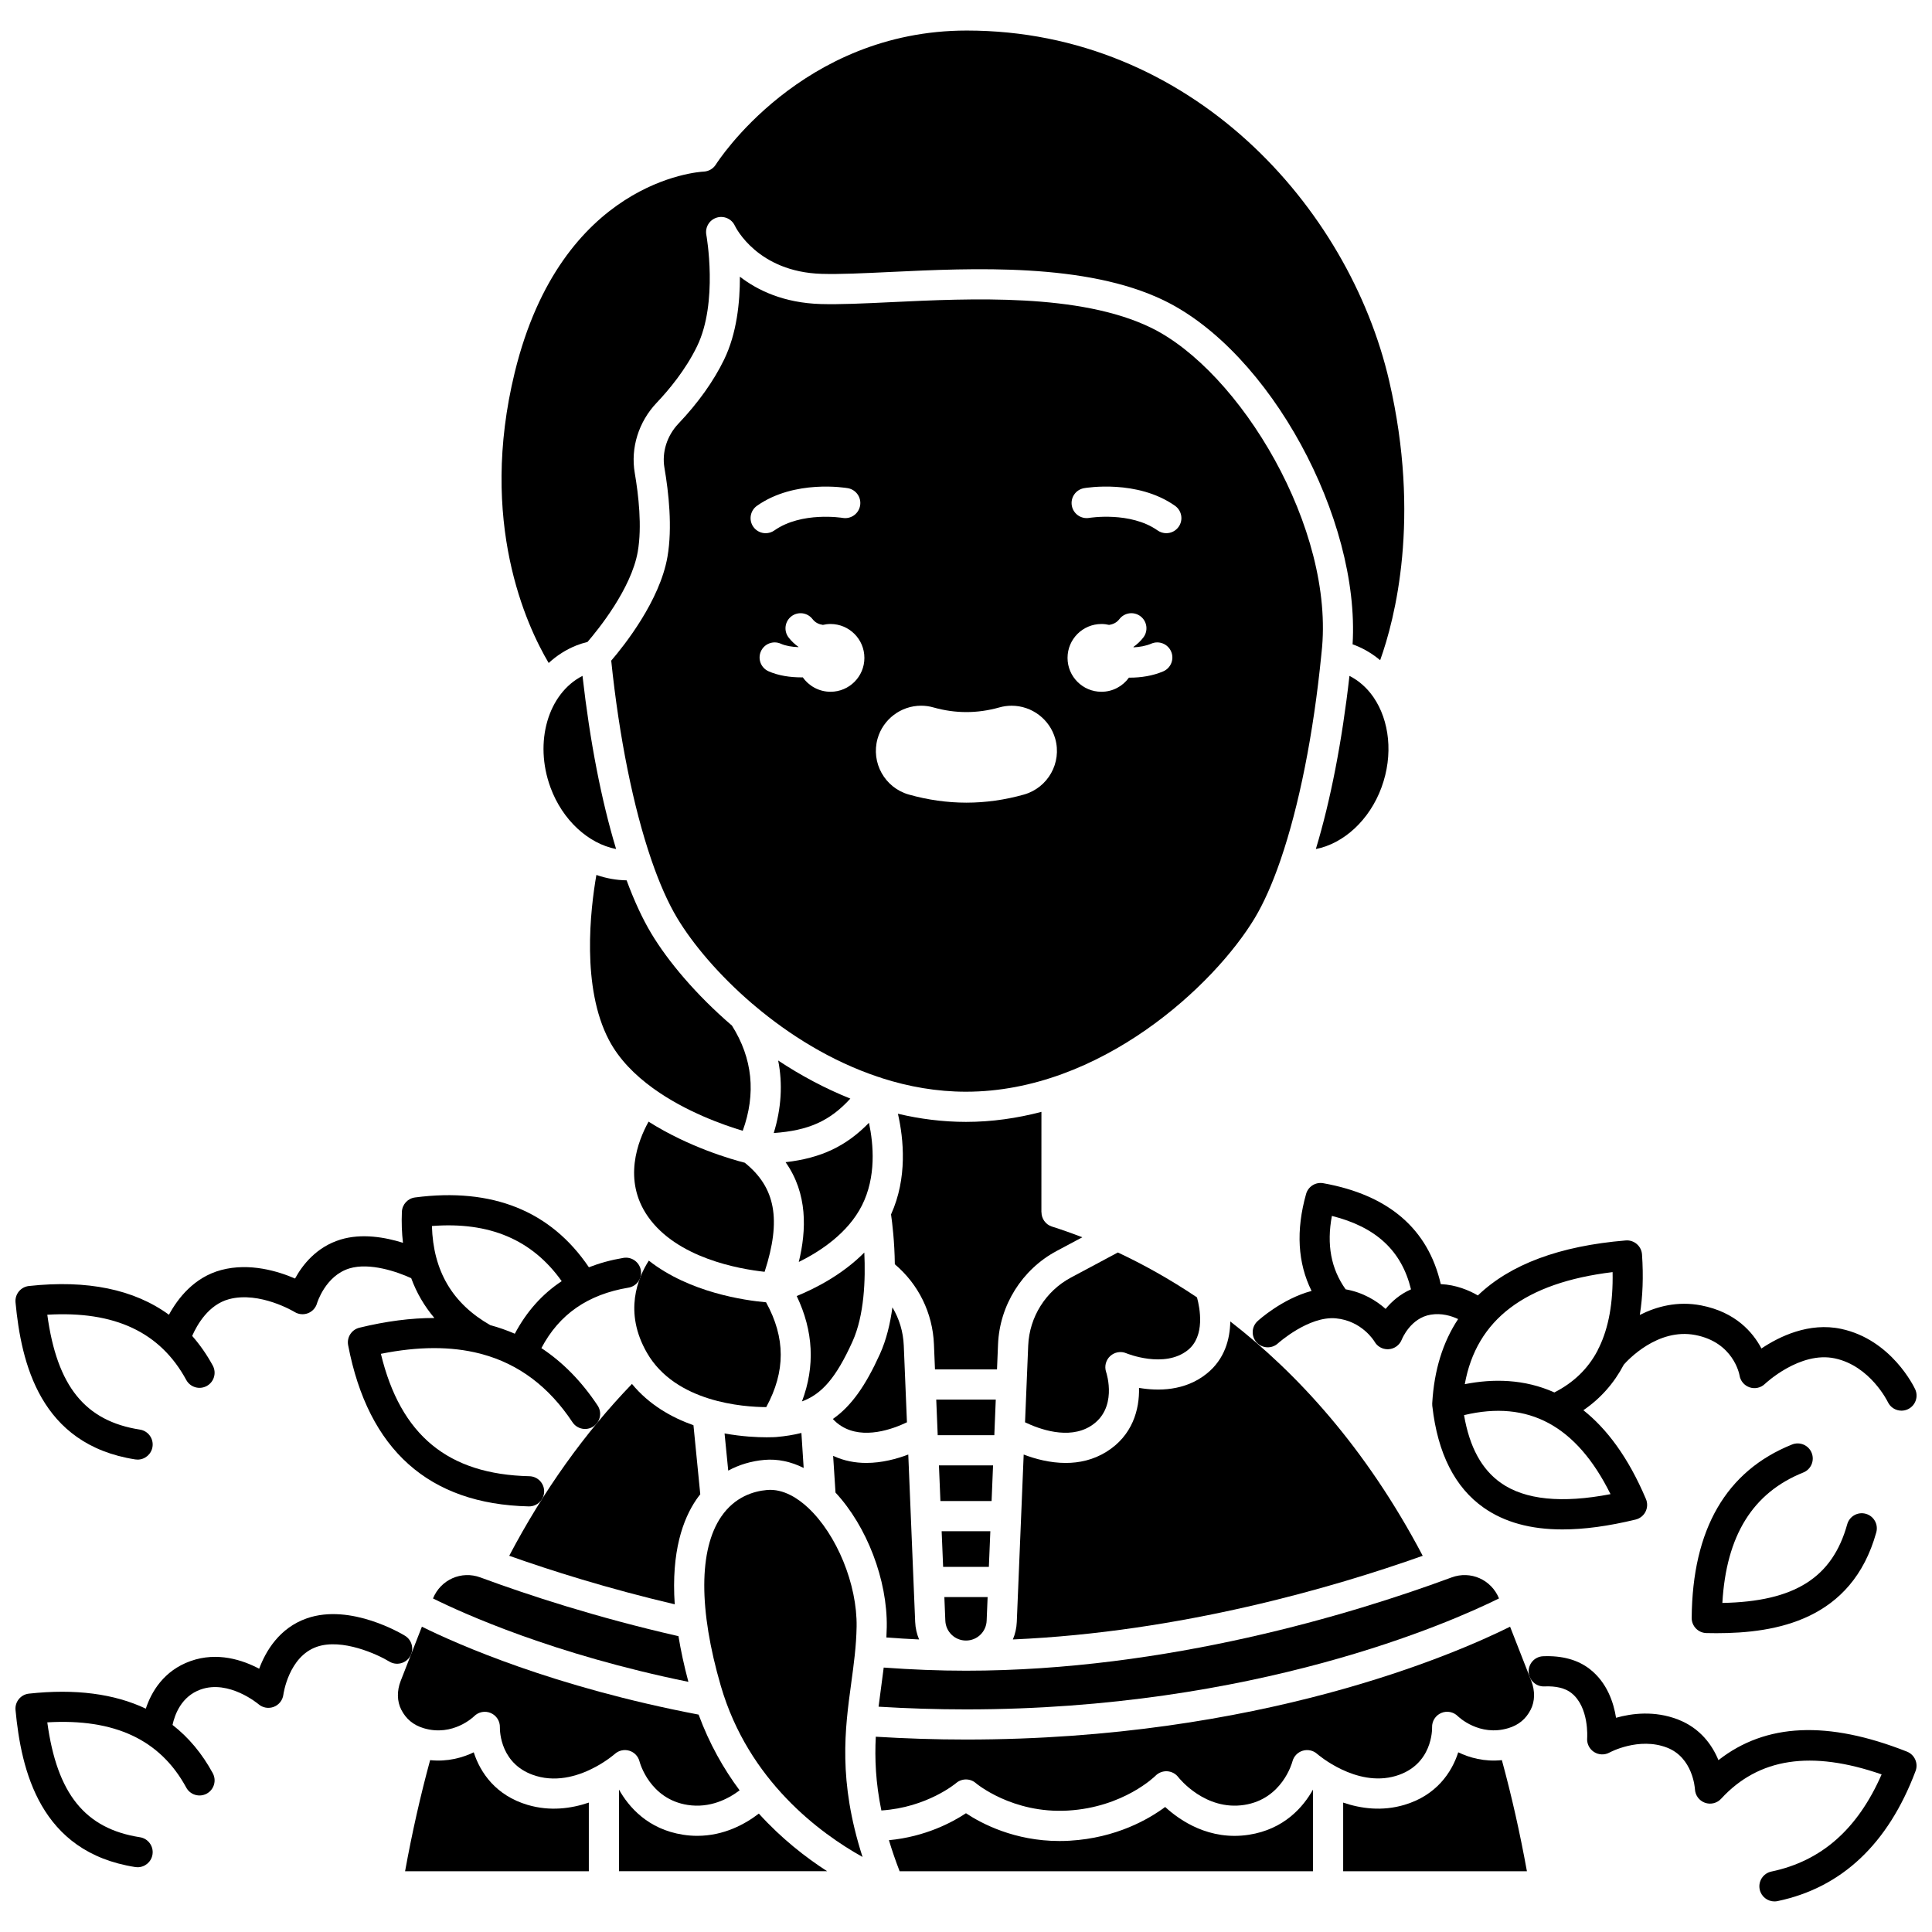 <?xml version="1.0" encoding="UTF-8"?>
<!-- Uploaded to: ICON Repo, www.svgrepo.com, Generator: ICON Repo Mixer Tools -->
<svg width="800px" height="800px" version="1.1" viewBox="144 144 512 512" xmlns="http://www.w3.org/2000/svg">
 <defs>
  <clipPath id="d">
   <path d="m148.09 460h165.91v84h-165.91z"/>
  </clipPath>
  <clipPath id="c">
   <path d="m148.09 571h105.91v68h-105.91z"/>
  </clipPath>
  <clipPath id="b">
   <path d="m475 457h176.9v93h-176.9z"/>
  </clipPath>
  <clipPath id="a">
   <path d="m549 582h102.9v66h-102.9z"/>
  </clipPath>
 </defs>
 <g clip-path="url(#d)">
  <path d="m309.22 477.35c-3.277 0.547-6.32 1.387-9.156 2.488-10.109-14.949-25.594-21.176-46.082-18.5-1.926 0.25-3.394 1.852-3.477 3.793-0.125 2.871-0.016 5.606 0.285 8.223-4.684-1.469-10.906-2.578-16.543-0.855-6.394 1.953-10.098 6.734-12.055 10.324-4.481-1.938-12.023-4.25-19.523-2.269-7.227 1.91-11.555 7.543-13.895 11.867-9.234-6.727-21.637-9.301-37.113-7.617-2.172 0.238-3.754 2.176-3.547 4.352 1.512 15.973 6.445 37.664 31.734 41.605 0.207 0.031 0.414 0.047 0.621 0.047 1.938 0 3.637-1.41 3.945-3.383 0.34-2.184-1.152-4.227-3.336-4.566-14.488-2.258-21.965-11.434-24.543-30.445 17.871-1.059 29.941 4.617 36.824 17.289 1.055 1.941 3.484 2.656 5.422 1.605 1.941-1.055 2.66-3.481 1.605-5.422-1.586-2.918-3.414-5.523-5.457-7.852 1.297-2.957 4.332-8.305 9.785-9.746 8.145-2.152 17.27 3.348 17.352 3.398 1.07 0.66 2.387 0.781 3.555 0.328 1.172-0.457 2.059-1.434 2.398-2.644 0.02-0.07 2.211-7.285 8.566-9.223 5.371-1.641 12.715 0.887 16.387 2.582 1.434 3.902 3.488 7.418 6.144 10.551-6.18-0.004-12.809 0.855-19.875 2.578-2.07 0.504-3.379 2.547-2.981 4.637 5.316 27.742 21.414 42.113 47.852 42.715h0.094c2.168 0 3.945-1.73 3.996-3.906 0.051-2.207-1.699-4.039-3.906-4.09-21.551-0.492-34.141-10.824-39.359-32.438 9.898-1.992 18.613-2.019 26.223-0.07 0.18 0.059 0.355 0.105 0.539 0.141 9.82 2.656 17.773 8.656 24.012 18.055 1.219 1.84 3.703 2.344 5.543 1.121 1.84-1.219 2.344-3.703 1.121-5.543-4.242-6.391-9.215-11.465-14.902-15.219 4.723-8.961 12.297-14.219 23.074-16.02 2.18-0.363 3.648-2.426 3.285-4.602-0.379-2.18-2.438-3.652-4.613-3.289zm-28.789 20.102c-2.09-0.906-4.258-1.668-6.504-2.277-10.031-5.727-15.121-14.34-15.465-26.27 15.277-1.184 26.582 3.633 34.395 14.617-5.168 3.414-9.32 8.066-12.426 13.93z"/>
 </g>
 <path d="m621.89 534.23c2.051-0.82 3.043-3.148 2.223-5.199-0.82-2.051-3.148-3.043-5.199-2.223-17.465 7-26.414 22.461-26.598 45.945-0.016 2.188 1.727 3.981 3.91 4.027 0.871 0.02 1.758 0.031 2.66 0.031 15.734 0 35.871-3.394 42.348-26.719 0.59-2.129-0.656-4.332-2.781-4.922-2.129-0.59-4.332 0.656-4.922 2.781-3.926 14.125-13.906 20.488-33.086 20.844 1.023-17.875 8.062-29.199 21.445-34.566z"/>
 <g clip-path="url(#c)">
  <path d="m251.34 577.5c-0.578-0.355-14.344-8.699-26.023-4.625-7.289 2.543-10.895 8.684-12.633 13.355-4.375-2.316-11.09-4.559-18.195-2.027-7.141 2.543-10.383 8.203-11.848 12.609-8.367-3.965-18.699-5.316-30.98-3.981-2.172 0.238-3.754 2.176-3.547 4.352 1.512 15.973 6.445 37.664 31.734 41.605 0.207 0.031 0.414 0.047 0.621 0.047 1.938 0 3.637-1.41 3.945-3.383 0.34-2.184-1.152-4.227-3.336-4.566-14.488-2.258-21.965-11.434-24.543-30.445 17.871-1.055 29.941 4.621 36.824 17.289 1.055 1.941 3.484 2.656 5.422 1.605 1.941-1.055 2.66-3.481 1.605-5.422-2.824-5.199-6.387-9.465-10.664-12.789 0.594-2.754 2.34-7.566 7.449-9.387 7.519-2.68 15.27 3.836 15.336 3.891 1.113 0.965 2.672 1.23 4.047 0.707 1.379-0.527 2.356-1.773 2.543-3.238 0.012-0.102 1.371-10.062 8.852-12.672 6.695-2.336 16.129 2.016 19.199 3.891 1.879 1.156 4.34 0.566 5.496-1.312 1.16-1.883 0.574-4.348-1.305-5.504z"/>
 </g>
 <g clip-path="url(#b)">
  <path d="m577.45 546.7c1.141-0.277 2.102-1.039 2.633-2.09 0.527-1.047 0.566-2.277 0.109-3.356-4.727-11.16-10.441-18.664-16.578-23.531 4.562-3.121 8.125-7.16 10.707-12.074 0.996-1.141 8.965-9.793 18.984-7.852 10.066 1.949 11.629 10.363 11.688 10.684 0.227 1.473 1.258 2.695 2.668 3.176 1.41 0.48 2.977 0.133 4.055-0.902 0.09-0.09 9.277-8.754 18.551-6.766 9.383 2.008 13.98 11.465 14.02 11.543 0.68 1.457 2.121 2.309 3.625 2.309 0.566 0 1.141-0.121 1.688-0.375 2-0.934 2.867-3.312 1.934-5.312-0.25-0.535-6.262-13.133-19.594-15.984-8.531-1.828-16.395 2.012-21.141 5.191-2.266-4.297-6.856-9.648-15.973-11.414-6.285-1.215-11.852 0.293-16.262 2.527 0.781-4.836 0.988-10.172 0.586-16.031-0.074-1.066-0.57-2.062-1.383-2.758-0.812-0.699-1.871-1.043-2.938-0.953-17.52 1.449-30.598 6.332-39.18 14.574-2.32-1.348-5.738-2.812-9.832-3.004-3.367-14.637-13.816-23.629-31.137-26.738-2.031-0.367-4 0.871-4.555 2.852-2.723 9.688-2.223 18.297 1.453 25.695-7.781 2.082-13.98 7.699-14.312 8.004-1.625 1.496-1.73 4.023-0.234 5.648s4.023 1.73 5.648 0.234c0.078-0.074 8.156-7.293 15.352-6.621 6.879 0.645 10.121 5.984 10.238 6.18 0.715 1.254 2.047 2.008 3.477 2.008 0.094 0 0.188-0.004 0.285-0.012 1.535-0.105 2.875-1.098 3.441-2.527 0.094-0.234 2.348-5.766 7.711-6.629 2.824-0.457 5.375 0.293 7.234 1.168-4.055 6.117-6.352 13.535-6.859 22.25 0 0.008 0 0.016-0.004 0.023 0 0.008-0.004 0.016-0.004 0.027-0.004 0.043 0.008 0.082 0.004 0.125-0.004 0.18-0.008 0.359 0.012 0.543 0.004 0.043 0.012 0.086 0.016 0.133 0 0.004 0 0.012 0.004 0.016 1.41 12.484 5.984 21.527 13.609 26.871 5.484 3.844 12.383 5.762 20.855 5.762 5.731 0.008 12.18-0.867 19.398-2.613zm-6.094-65.578c0.156 8.117-1.035 14.727-3.606 20.008-0.156 0.25-0.285 0.512-0.379 0.785-2.551 4.844-6.356 8.492-11.441 11.094-7.977-3.582-16.254-3.668-23.746-2.191 3.078-17.121 15.961-26.875 39.172-29.695zm-60.152 9.75c-2.394-2.133-5.898-4.352-10.602-5.191-3.863-5.441-5.066-11.844-3.637-19.453 11.723 2.949 18.477 9.238 20.965 19.465-2.949 1.289-5.16 3.269-6.727 5.18zm30.582 46.141c-5.117-3.59-8.34-9.492-9.801-17.988 17.062-4.09 29.816 2.785 38.82 20.938-12.93 2.488-22.676 1.5-29.02-2.949z"/>
 </g>
 <g clip-path="url(#a)">
  <path d="m649.37 608.2c-21-8.289-37.426-7.566-49.965 2.258-1.625-3.941-4.746-8.453-10.719-10.77-6.195-2.402-12.227-1.641-16.414-0.457-0.648-4.082-2.398-9.348-6.957-12.902-3.164-2.469-7.328-3.613-12.371-3.406-2.207 0.09-3.922 1.953-3.832 4.16 0.09 2.207 1.969 3.934 4.16 3.832 3.098-0.129 5.496 0.453 7.129 1.723 4.793 3.734 4.219 11.898 4.215 11.965-0.125 1.469 0.574 2.887 1.812 3.688 1.238 0.805 2.824 0.855 4.117 0.145 0.078-0.043 7.766-4.195 15.254-1.289 6.824 2.648 7.359 10.699 7.379 11.016 0.074 1.613 1.109 3.023 2.629 3.578 1.52 0.555 3.219 0.137 4.312-1.055 9.918-10.805 23.859-12.926 42.531-6.449-6.367 14.531-15.957 22.965-29.219 25.746-2.16 0.453-3.547 2.57-3.094 4.734 0.395 1.887 2.059 3.18 3.91 3.18 0.27 0 0.547-0.027 0.824-0.086 17.012-3.562 29.316-15.164 36.578-34.48 0.762-2.043-0.25-4.324-2.281-5.129z"/>
 </g>
 <path d="m407.89 514.9h-15.777l0.391 9.445h15z"/>
 <path d="m407.17 532.34h-14.34l0.391 9.445h13.562z"/>
 <path d="m408.49 500.25c0.426-10.363 6.375-19.836 15.523-24.723l6.809-3.637c-2.875-1.113-5.574-2.055-8.051-2.84-1.703-0.539-2.769-2.117-2.769-3.812h-0.02l0.008-26.582c-6.422 1.684-13.109 2.656-19.992 2.656-6.188 0-12.219-0.777-18.039-2.156 1.531 6.727 2.547 17.027-1.824 26.68 0.324 2.258 0.934 7.234 1.004 13.207 6.273 5.301 10.023 12.902 10.367 21.207l0.273 6.66h16.438z"/>
 <path d="m317.17 432.46c0.023 0.02 0.043 0.043 0.066 0.062 8.543 6.129 18.555 9.641 23.598 11.145 3.566-9.852 2.606-19.211-2.856-27.871-9.609-8.25-17.008-17.137-21.375-24.418-2.328-3.879-4.519-8.621-6.543-14.082-2.731-0.039-5.426-0.531-8.012-1.426-1.605 9.238-3.988 29.785 3.32 43.727 2.688 5.133 6.934 9.348 11.645 12.762 0.051 0.043 0.105 0.062 0.156 0.102z"/>
 <path d="m369.35 435.14c-6.82-2.727-13.234-6.195-19.125-10.09 1.23 6.227 0.832 12.684-1.176 19.215 9.242-0.66 14.859-3.176 20.301-9.125z"/>
 <path d="m346.63 481.04c4.488-13.82 2.883-22.371-5.262-28.906-3.332-0.848-14.738-4.078-25.492-10.883-2.828 5.106-6.898 15.504-0.176 25.137 7.715 11.047 24.242 13.926 30.93 14.652z"/>
 <path d="m372.43 463.44c3.797-7.539 3.082-16.113 1.855-21.887-6.059 6.215-12.664 9.352-22.098 10.441 5.883 8.348 5.551 17.98 3.5 26.441 5.625-2.769 13.016-7.598 16.742-14.996z"/>
 <path d="m329.58 539.99-1.805-18.289c-5.844-2.07-11.777-5.449-16.301-10.945-12.496 12.961-23.414 28.242-32.523 45.539 10.875 3.859 26.023 8.672 43.859 12.863-0.949-14.012 2.211-22.621 5.727-27.762 0.332-0.484 0.684-0.949 1.043-1.406z"/>
 <path d="m305.98 319.08c2.121 20.438 5.875 38.867 10.594 52.656 0.039 0.105 0.078 0.211 0.109 0.32 2.09 6.055 4.363 11.207 6.769 15.219 4.066 6.777 10.969 15.062 19.918 22.73 0.23 0.156 0.449 0.336 0.648 0.543 9.109 7.688 20.27 14.688 32.707 18.84 0.039 0.008 0.078 0.016 0.117 0.027 0.137 0.027 0.27 0.074 0.406 0.121 0.113 0.035 0.227 0.07 0.336 0.117 0.062 0.027 0.125 0.055 0.188 0.086 7.059 2.254 14.516 3.578 22.223 3.578 35.637 0 65.859-28.242 76.539-46.039 2.406-4.012 4.68-9.164 6.769-15.215 0.031-0.109 0.07-0.215 0.109-0.32 4.84-14.141 8.664-33.156 10.754-54.219 0.012-0.176 0.012-0.348 0.047-0.527 0-0.008 0.004-0.012 0.008-0.02 3.723-32.828-21.707-74.754-45.273-86.168-18.816-9.113-47.617-7.738-68.656-6.738-7.34 0.352-13.68 0.648-18.762 0.504-9.77-0.285-16.715-3.59-21.453-7.246 0.027 6.734-0.816 15.043-4.18 21.961-2.797 5.754-6.871 11.465-12.105 16.977-3.035 3.195-4.422 7.578-3.707 11.719 1.113 6.461 2.152 15.797 0.797 23.582-2.023 11.652-11.48 23.527-14.902 27.512zm125.31-45.711c0.57-0.098 14.125-2.359 24.098 4.668 1.805 1.273 2.238 3.766 0.965 5.57-0.777 1.105-2.016 1.695-3.273 1.695-0.797 0-1.598-0.238-2.301-0.73-7.231-5.094-18.02-3.344-18.129-3.324-2.176 0.367-4.238-1.094-4.613-3.266-0.371-2.172 1.078-4.234 3.254-4.613zm4.602 35.996c0.695 0 1.371 0.086 2.019 0.238 1.039-0.152 2-0.57 2.742-1.535 1.344-1.75 3.856-2.082 5.606-0.734 1.75 1.344 2.082 3.856 0.734 5.606-0.762 0.992-1.645 1.812-2.617 2.492 0.012 0.039 0.031 0.078 0.043 0.117 1.598-0.078 3.242-0.359 4.695-0.98 2.027-0.871 4.379 0.07 5.25 2.102 0.871 2.031-0.07 4.379-2.102 5.25-2.781 1.191-5.898 1.664-8.84 1.664-0.082 0-0.16-0.008-0.242-0.008-1.629 2.269-4.285 3.75-7.293 3.75-4.961 0-8.98-4.019-8.98-8.98s4.023-8.98 8.984-8.98zm-59.328 30.383c1.453-5.141 6.195-8.73 11.539-8.73 1.109 0 2.215 0.152 3.285 0.461 2.891 0.816 5.816 1.23 8.711 1.23 2.898 0 5.832-0.414 8.734-1.234 1.059-0.301 2.152-0.453 3.262-0.453 5.356 0 10.105 3.598 11.551 8.746 1.801 6.356-1.918 12.988-8.277 14.793-5.043 1.426-10.176 2.152-15.266 2.152-5.094 0-10.227-0.727-15.266-2.152-6.363-1.805-10.07-8.449-8.273-14.812zm-12.465-12.422c-3.035 0-5.719-1.512-7.344-3.82-0.117 0-0.23 0.008-0.352 0.008-3.019 0-6.144-0.465-8.738-1.621-2.016-0.902-2.918-3.266-2.019-5.281 0.902-2.016 3.266-2.922 5.281-2.019 1.301 0.582 2.977 0.844 4.656 0.906 0.008-0.023 0.016-0.043 0.023-0.066-0.973-0.684-1.852-1.5-2.617-2.492-1.344-1.75-1.016-4.262 0.734-5.606s4.262-1.016 5.606 0.734c0.742 0.965 1.707 1.379 2.742 1.535 0.648-0.148 1.324-0.238 2.019-0.238 4.961 0 8.98 4.019 8.98 8.98 0.008 4.957-4.012 8.98-8.973 8.98zm-19.492-49.285c9.973-7.027 23.508-4.769 24.078-4.668 2.176 0.379 3.633 2.449 3.25 4.625-0.379 2.172-2.449 3.625-4.617 3.254-0.109-0.02-10.879-1.766-18.109 3.324-0.699 0.492-1.504 0.73-2.301 0.73-1.258 0-2.492-0.59-3.273-1.695-1.266-1.805-0.832-4.301 0.973-5.57z"/>
 <path d="m289.88 352.68c3.188 8.672 10.043 14.895 17.395 16.324-3.875-12.789-6.941-28.477-8.906-45.891-9.098 4.648-12.918 17.512-8.488 29.566z"/>
 <path d="m400 578.76c2.949 0 5.352-2.309 5.473-5.254l0.258-6.273h-11.465l0.258 6.273c0.125 2.945 2.531 5.254 5.477 5.254z"/>
 <path d="m378.19 585.92c-0.215 1.766-0.449 3.504-0.684 5.227-0.23 1.703-0.465 3.41-0.676 5.144 7.672 0.469 15.441 0.715 23.172 0.715 76.57 0 128.47-23.078 141.25-29.406-2.039-4.988-7.523-7.43-12.574-5.562-0.195 0.074-0.41 0.148-0.609 0.223-0.02 0.008-0.039 0.016-0.062 0.023-25.133 9.258-74.57 24.469-128.01 24.469-7.078 0.004-14.398-0.289-21.809-0.832z"/>
 <path d="m406.45 549.79h-12.902l0.391 9.445h12.121z"/>
 <path d="m442.49 502.63c0.09 0.039 10.078 4.137 16.293-0.836 4.648-3.719 3.207-11.129 2.434-13.973-7.367-4.953-14.461-8.848-20.969-11.902l-12.461 6.66c-6.66 3.559-10.988 10.453-11.301 17.996l-0.84 20.348c3.731 1.789 11.492 4.656 17.34 1.027 7.328-4.547 4.281-13.961 4.148-14.359-0.5-1.492-0.078-3.148 1.078-4.219 1.16-1.062 2.832-1.363 4.277-0.742z"/>
 <path d="m510.11 352.68c3.184-8.66 2.109-17.738-2.113-23.895-0.031-0.039-0.055-0.086-0.09-0.129-1.645-2.356-3.769-4.258-6.289-5.543-1.965 17.414-5.031 33.102-8.906 45.891 7.356-1.434 14.211-7.648 17.398-16.324z"/>
 <path d="m323.8 577.6c-21.922-4.992-40.082-10.996-51.809-15.316-0.02-0.008-0.039-0.016-0.059-0.02-0.199-0.074-0.414-0.152-0.609-0.223-5.051-1.871-10.539 0.574-12.574 5.566 8.113 4.027 31.957 14.809 67.68 22.098-1.164-4.363-2.023-8.391-2.629-12.105z"/>
 <path d="m345.1 624.62c-3.621 2.785-9.242 5.894-16.312 5.894-1.215 0-2.469-0.09-3.766-0.293-9.363-1.449-14.422-7.398-16.98-11.961v21.633h55.164c-5.609-3.606-12.062-8.609-18.105-15.273z"/>
 <path d="m310.78 607.96c1.34 0.41 2.363 1.496 2.703 2.856 0.102 0.383 2.727 9.961 12.762 11.512 5.891 0.91 10.703-1.57 13.762-3.867-4.234-5.68-8.02-12.344-10.867-20.07-38.43-7.34-63.895-18.629-73.332-23.297l-5.625 14.375c-1.027 2.625-0.973 5.391 0.145 7.594 1.27 2.492 3.211 4.106 5.949 4.926 7.785 2.332 13.312-3.109 13.367-3.164 1.156-1.164 2.906-1.504 4.414-0.855 1.508 0.648 2.465 2.152 2.418 3.793-0.016 1 0.117 10.078 9.633 12.891 5.973 1.766 11.785-0.273 15.742-2.414 0.004-0.004 0.004-0.004 0.008-0.004 3.078-1.664 5.035-3.387 5.078-3.426 1.051-0.938 2.504-1.258 3.844-0.848z"/>
 <path d="m369.58 590.06c0.691-5.062 1.344-9.848 1.43-14.961 0.188-11.16-5.238-24.438-12.902-31.57-2.519-2.344-6.445-5.055-10.859-4.664-3.539 0.312-8.516 1.793-12.113 7.051-5.957 8.711-5.996 24.645-0.117 44.855 7.336 25.215 26.41 39.129 37.562 45.34-6.516-20.277-4.66-33.875-3-46.051z"/>
 <path d="m549.81 589.46-5.621-14.367c-14.504 7.203-66.375 29.902-144.2 29.902-7.969 0-15.984-0.262-23.895-0.746-0.301 5.816-0.043 12.148 1.477 19.543 12.105-0.789 19.719-7.18 19.801-7.25 1.508-1.293 3.75-1.297 5.246 0.012 0.082 0.07 9.648 8.121 24.379 7.266 14.793-0.859 23.137-9.141 23.223-9.227 0.812-0.82 1.938-1.258 3.102-1.188 1.152 0.07 2.227 0.633 2.93 1.547 0.277 0.355 7.16 8.973 17.492 7.367 10.039-1.555 12.664-11.129 12.77-11.535 0.355-1.348 1.387-2.426 2.719-2.824 1.332-0.398 2.781-0.09 3.82 0.836 0.094 0.082 10.293 8.961 20.832 5.848 9.812-2.902 9.645-12.48 9.633-12.891-0.051-1.641 0.91-3.144 2.418-3.793 1.508-0.648 3.258-0.309 4.414 0.855 0.211 0.203 5.711 5.461 13.367 3.164 2.734-0.82 4.68-2.43 5.945-4.926 1.121-2.199 1.172-4.969 0.145-7.594z"/>
 <path d="m347.01 489.12c-5.606-0.492-20.289-2.562-31.066-11.043-2.898 4.519-6.738 13.621-0.48 24.457 7.562 13.094 25.504 14.336 31.598 14.367 5.141-9.461 5.121-18.383-0.051-27.781z"/>
 <path d="m530.45 608.38c-1.73 5.387-5.848 11.438-14.293 13.934-5.918 1.75-11.539 0.977-16.203-0.609v18.195h48.695c-1.844-10.176-4.07-20.047-6.637-29.449-4.652 0.488-8.609-0.652-11.562-2.07z"/>
 <path d="m474.97 630.23c-10.445 1.613-18.246-3.742-22.191-7.363-4.316 3.207-12.926 8.219-25.309 8.941-0.918 0.055-1.816 0.078-2.703 0.078-11.922 0-20.652-4.625-24.773-7.359-3.598 2.387-10.727 6.219-20.418 7.144 0.785 2.609 1.719 5.344 2.832 8.227h109.54v-21.629c-2.555 4.566-7.609 10.512-16.977 11.961z"/>
 <path d="m283.84 622.32c-8.449-2.496-12.562-8.551-14.293-13.938-2.953 1.418-6.91 2.559-11.559 2.07-2.566 9.406-4.793 19.277-6.637 29.449h48.695v-18.195c-4.668 1.586-10.285 2.359-16.207 0.613z"/>
 <path d="m369.91 499.54c3.152-6.961 3.481-16.469 3.141-23.602-5.941 5.977-13.25 9.625-17.914 11.523 4.434 9.258 4.91 18.609 1.395 27.926 5.176-1.918 8.965-6.094 13.379-15.848z"/>
 <path d="m367.01 521.95c5.848 3.629 13.613 0.762 17.34-1.027l-0.84-20.348c-0.148-3.641-1.203-7.098-3.012-10.113-0.578 4.309-1.598 8.602-3.312 12.383-3.781 8.355-7.574 13.789-12.473 17.199 0.648 0.711 1.395 1.348 2.297 1.906z"/>
 <path d="m346.54 530.89c3.504-0.309 7.031 0.426 10.441 2.133l-0.602-9.277c-2.027 0.516-4.223 0.867-6.633 1.078v-0.004c-0.027 0.004-0.051 0.008-0.078 0.012-0.191 0.012-1.082 0.066-2.492 0.066-2.461 0-6.508-0.172-11.16-1.023l0.973 9.852c2.887-1.559 6.106-2.531 9.551-2.836z"/>
 <path d="m379 575.23c-0.016 0.918-0.055 1.82-0.098 2.719 2.906 0.211 5.801 0.398 8.664 0.523-0.598-1.438-0.969-2.996-1.035-4.641l-1.828-44.367c-3.055 1.16-6.977 2.227-11.133 2.227-2.891 0-5.891-0.527-8.781-1.879l0.629 9.738c8.289 8.906 13.793 23.164 13.582 35.68z"/>
 <path d="m296.78 315.04c0.906-0.359 1.871-0.66 2.91-0.914 2.723-3.156 11.602-14.055 13.324-23.934 1.16-6.656 0.207-15.012-0.797-20.852-1.141-6.617 1.023-13.562 5.789-18.582 3.211-3.379 7.676-8.719 10.711-14.969 5.672-11.664 2.5-29.391 2.465-29.57-0.363-1.98 0.801-3.926 2.723-4.535s3.996 0.309 4.84 2.137c0.23 0.477 6.051 12.258 23.027 12.754 4.777 0.141 10.977-0.156 18.148-0.496 21.895-1.043 51.875-2.469 72.52 7.527 28.105 13.609 52.035 57.816 50.008 91.148 0.262 0.094 0.52 0.184 0.773 0.285 2.41 0.961 4.594 2.297 6.535 3.922 3.906-10.895 10.824-37.539 2.398-73.977-10.668-46.16-52.551-92.887-111.95-92.887-43.914 0-66.266 35.133-66.484 35.488-0.699 1.121-1.91 1.832-3.227 1.891-1.52 0.078-37.699 2.477-50.078 53.203-9.672 39.617 3.129 67.133 8.992 77.02 2.137-1.969 4.606-3.559 7.371-4.66z"/>
 <path d="m470.04 494.2c-0.082 4.68-1.469 10.004-6.266 13.844-5.777 4.625-12.867 4.625-17.922 3.762 0.137 5.695-1.688 12.625-8.656 16.945-3.484 2.164-7.215 2.945-10.777 2.945-4.16 0-8.078-1.062-11.133-2.227l-1.828 44.367c-0.066 1.645-0.438 3.203-1.035 4.637 44.562-1.949 85.105-13.82 108.61-22.172-15.152-28.777-33.473-48.551-50.996-62.102z"/>
</svg>